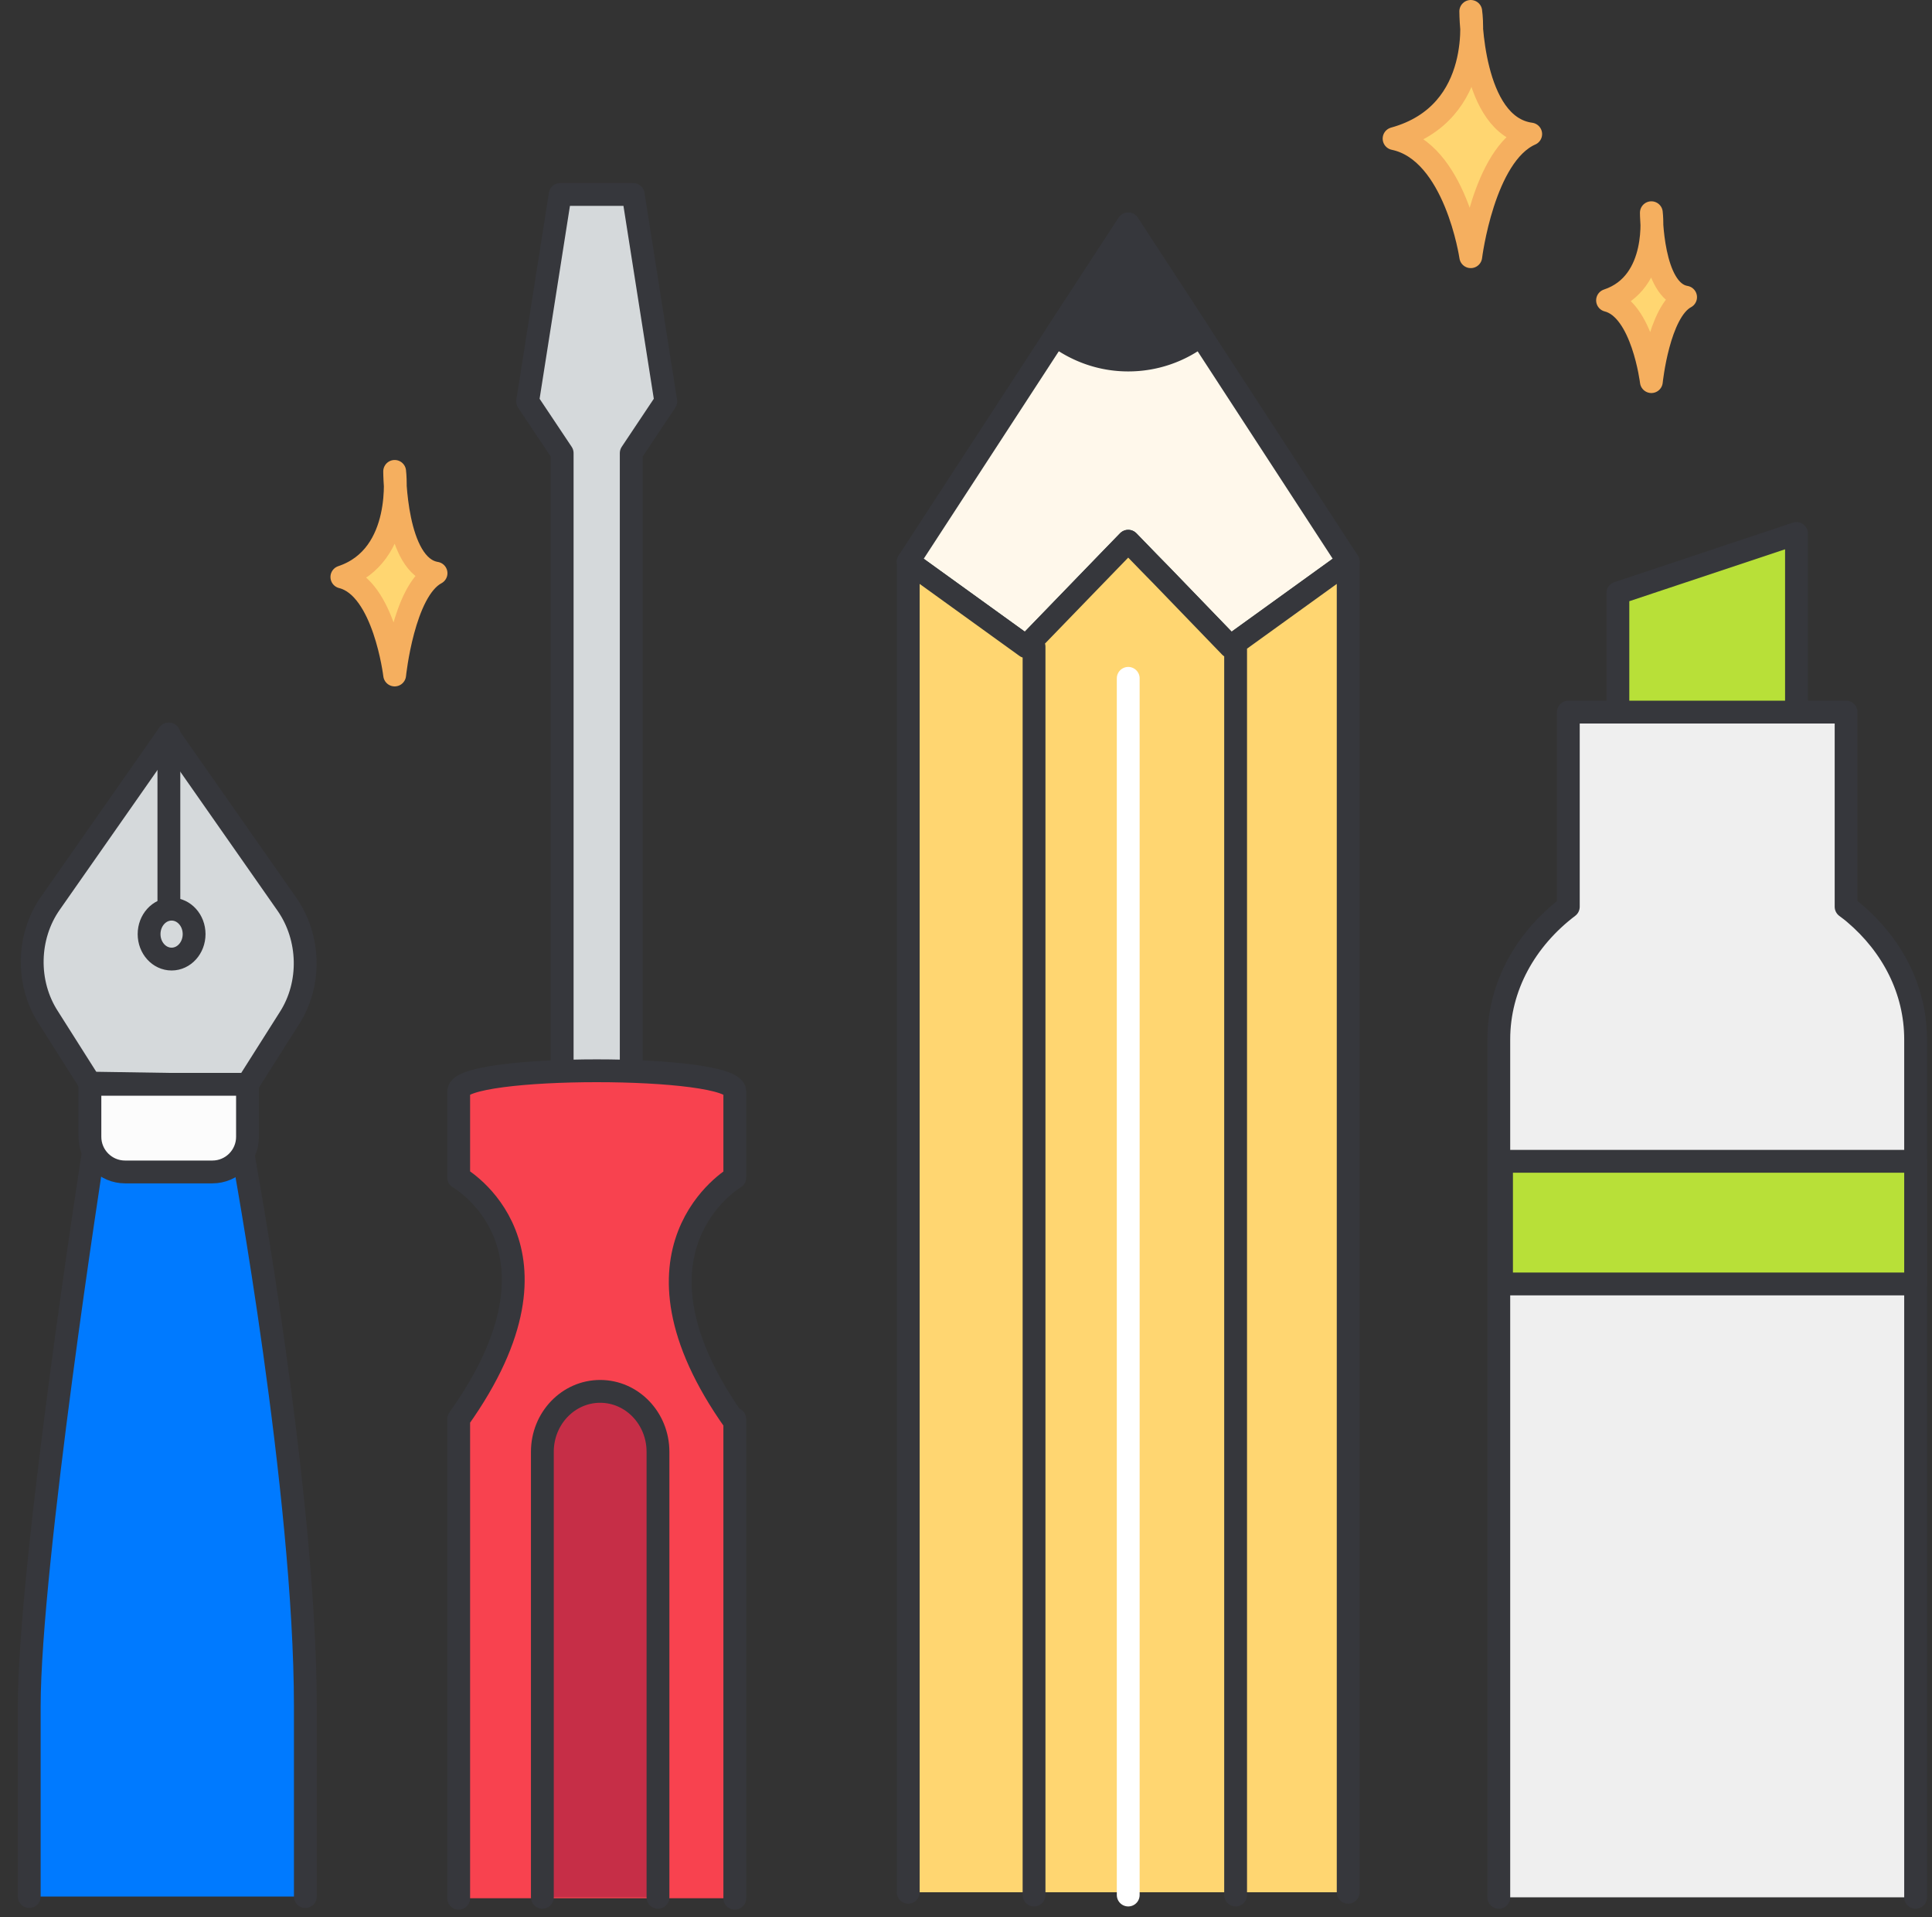 <svg xmlns="http://www.w3.org/2000/svg" width="127" height="126" fill="none"><rect width="100%" height="100%" fill="#333333" stroke="none"/><path fill="#B8E038" d="M106.352 48.75v-9.78l11.74-3.91V50.7"/><path stroke="#36373C" stroke-linecap="round" stroke-linejoin="round" stroke-width="1.5" d="M106.352 48.75v-9.78l11.74-3.91V50.7"/><path fill="#EFEFEF" d="M98.523 124.69V68.31c0-3.46 1.76-6.59 4.57-8.72V46.8h18.26v12.79c.18.14.37.27.55.43 2.49 2.11 4.02 5.05 4.02 8.29v56.38"/><path stroke="#36373C" stroke-linecap="round" stroke-linejoin="round" stroke-width="1.5" d="M98.523 124.69V68.31c0-3.46 1.76-6.59 4.57-8.72V46.8h18.26v12.79c.18.14.37.27.55.43 2.49 2.11 4.02 5.05 4.02 8.29v56.38"/><path fill="#B8E038" stroke="#36373C" stroke-linecap="round" stroke-linejoin="round" stroke-width="1.5" d="M125.923 76.32h-27.22v8.06h27.22z"/><path fill="#007AFF" d="M1.922 124.64v-12.49c0-9.36 4.17-36.14 4.17-36.14h9.91s4.07 22.09 4.07 36.14v12.49"/><path stroke="#36373C" stroke-linecap="round" stroke-linejoin="round" stroke-width="1.5" d="M1.922 124.64v-12.49c0-9.36 4.17-36.14 4.17-36.14h9.91s4.07 22.09 4.07 36.14v12.49"/><path fill="#FFF8EB" stroke="#36373C" stroke-linecap="round" stroke-linejoin="round" stroke-width="1.5" d="m88.623 36.91-7.75 5.59-4.49-4.65-.92-.94-1.3-1.34-1.3 1.34-.91.94-4.5 4.65-7.75-5.59 9.69-14.88 4.77-7.31 4.77 7.31z"/><path fill="#36373C" stroke="#36373C" stroke-linecap="round" stroke-linejoin="round" stroke-width="1.5" d="M78.935 22.03a7.77 7.77 0 0 1-4.77 1.63c-1.78 0-3.41-.6-4.77-1.63l4.77-7.31z"/><path fill="#FFD671" d="M59.703 124.359v-87.45l7.75 5.59 4.5-4.65.91-.94 1.3-1.34 1.3 1.34.92.94 4.49 4.65 7.75-5.59v87.45"/><path stroke="#36373C" stroke-linecap="round" stroke-linejoin="round" stroke-width="1.5" d="M59.703 124.359v-87.45l7.75 5.59 4.5-4.65.91-.94 1.3-1.34 1.3 1.34.92.94 4.49 4.65 7.75-5.59v87.45M67.973 42.5v82.04M81.223 42.5v82.04"/><path stroke="#fff" stroke-linecap="round" stroke-linejoin="round" stroke-width="1.5" d="M74.164 44.58v79.96"/><path fill="#D5D9DB" stroke="#36373C" stroke-linecap="round" stroke-linejoin="round" stroke-width="1.5" d="m19.021 66.92-2.75 4.34h-5.18l-5.18-.08-2.75-4.34c-1.45-2.25-1.38-5.3.15-7.48l7.78-11.12v.08l7.78 11.12c1.52 2.19 1.6 5.23.15 7.48"/><path fill="#FCFCFC" stroke="#36373C" stroke-linecap="round" stroke-linejoin="round" stroke-width="1.5" d="M5.92 71.26h10.35v3.45c0 1.27-1.03 2.31-2.31 2.31H8.22c-1.27 0-2.31-1.03-2.31-2.31v-3.45z"/><path stroke="#36373C" stroke-linecap="round" stroke-linejoin="round" stroke-width="1.5" d="M11.102 48.24v13.15"/><path fill="#D5D9DB" stroke="#36373C" stroke-linecap="round" stroke-linejoin="round" stroke-width="1.5" d="M11.28 63.03c.818 0 1.48-.734 1.48-1.64s-.662-1.64-1.48-1.64c-.817 0-1.48.734-1.48 1.64s.663 1.64 1.48 1.64"/><path fill="#D5D9DB" d="M41.494 76.55V29.78l2.27-3.4-2.14-13.6h-4.8l-2.14 13.6 2.27 3.4v46.77"/><path stroke="#36373C" stroke-linecap="round" stroke-linejoin="round" stroke-width="1.5" d="M41.494 76.55V29.78l2.27-3.4-2.14-13.6h-4.8l-2.14 13.6 2.27 3.4v46.77"/><path fill="#F8424F" d="M30.152 124.75V93.26c8.07-11.34 0-15.87 0-15.87v-5.67c0-1.8 18.15-1.8 18.15 0v5.67s-8.07 4.72 0 16.06v-.19 31.49"/><path stroke="#36373C" stroke-linecap="round" stroke-linejoin="round" stroke-width="1.5" d="M30.152 124.75V93.26c8.07-11.34 0-15.87 0-15.87v-5.67c0-1.8 18.15-1.8 18.15 0v5.67s-8.07 4.72 0 16.06v-.19 31.49"/><path fill="#FFD671" stroke="#F5AF5F" stroke-linecap="round" stroke-linejoin="round" stroke-width="1.5" d="M96.68.75s1.01 6.69-5.04 8.36c4.03.84 5.04 7.76 5.04 7.76s.83-6.69 3.941-8.06c-3.94-.53-3.94-8.06-3.94-8.06M108.552 13.99s.58 4.6-2.88 5.75c2.3.58 2.88 5.34 2.88 5.34s.47-4.6 2.25-5.55c-2.25-.37-2.25-5.55-2.25-5.55zM25.943 30.98s.69 5.55-3.47 6.94c2.78.69 3.47 6.44 3.47 6.44s.57-5.55 2.72-6.69c-2.72-.44-2.72-6.69-2.72-6.69"/><path fill="#C62E47" d="M35.652 124.69V95.41c0-2.19 1.7-3.97 3.8-3.97s3.8 1.78 3.8 3.97v29.28"/><path stroke="#36373C" stroke-linecap="round" stroke-linejoin="round" stroke-width="1.5" d="M35.652 124.69V95.41c0-2.19 1.7-3.97 3.8-3.97s3.8 1.78 3.8 3.97v29.28"/></svg>